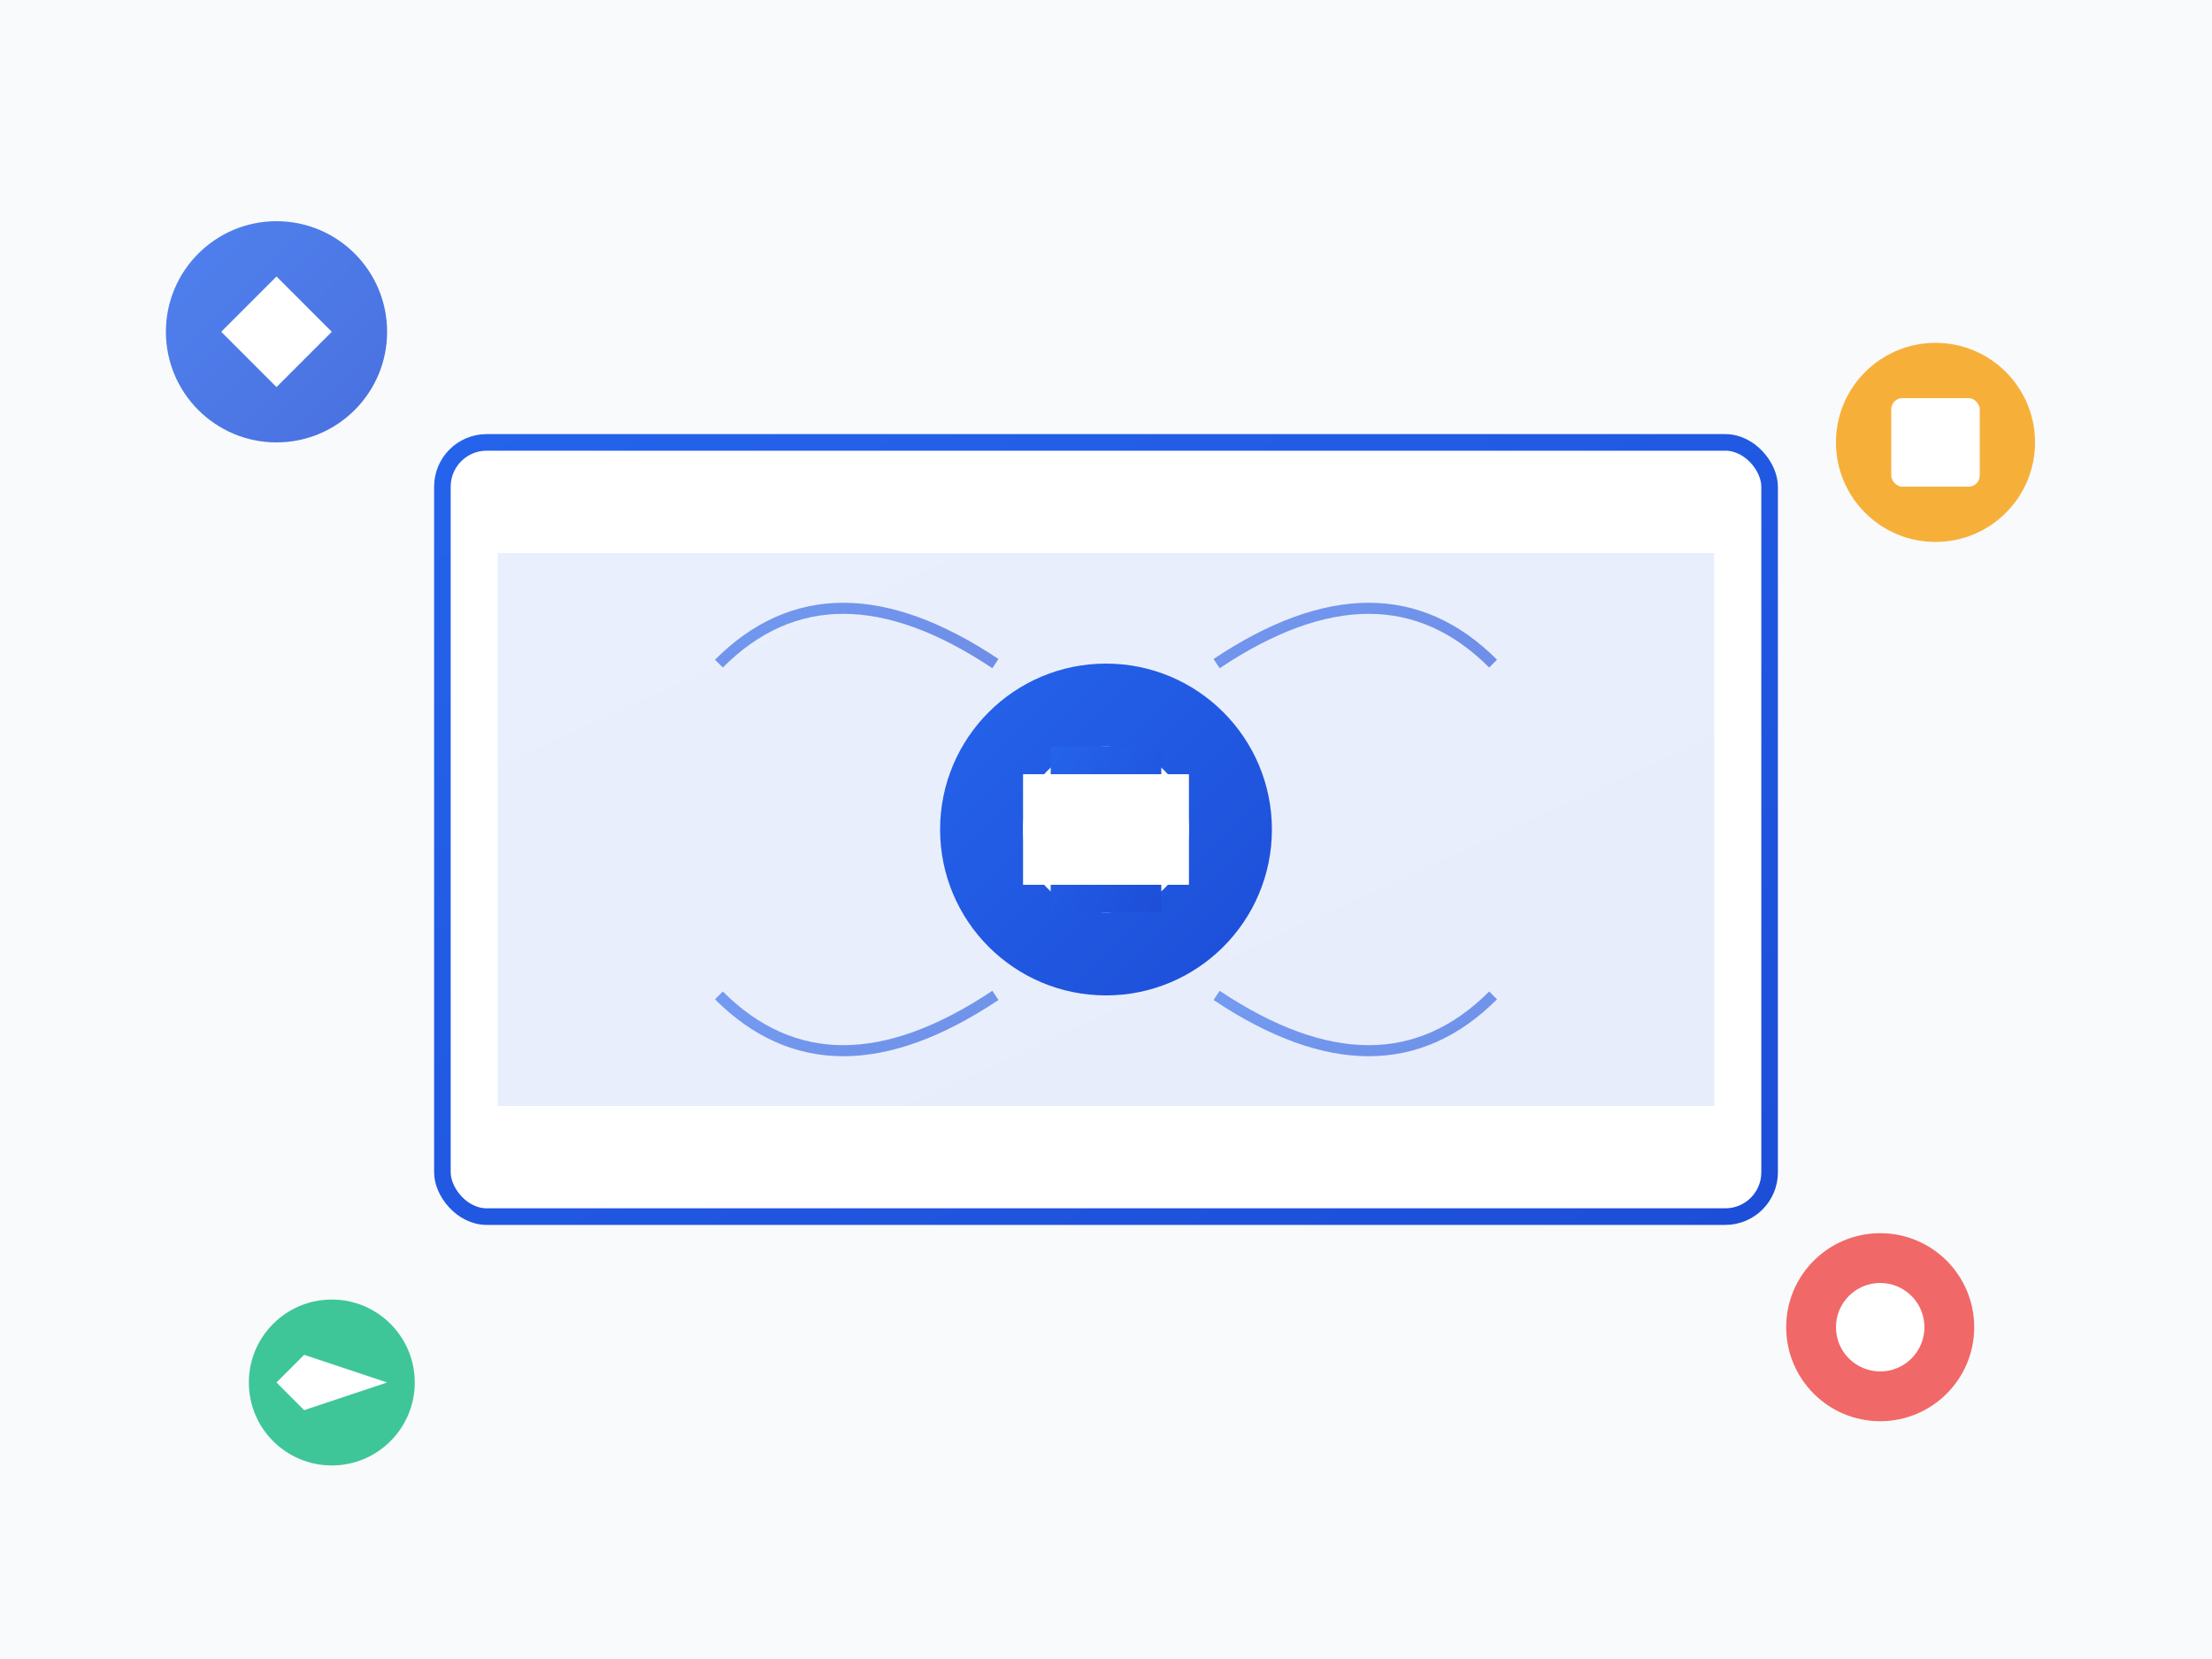 <svg xmlns="http://www.w3.org/2000/svg" viewBox="0 0 400 300" fill="none">
  <defs>
    <linearGradient id="servicesGradient" x1="0%" y1="0%" x2="100%" y2="100%">
      <stop offset="0%" style="stop-color:#2563eb;stop-opacity:1" />
      <stop offset="100%" style="stop-color:#1d4ed8;stop-opacity:1" />
    </linearGradient>
  </defs>
  
  <!-- Background -->
  <rect width="400" height="300" fill="#f9fafb"/>
  
  <!-- Main service monitor -->
  <rect x="80" y="80" width="240" height="140" rx="8" fill="white" stroke="url(#servicesGradient)" stroke-width="3"/>
  <rect x="90" y="100" width="220" height="100" fill="url(#servicesGradient)" opacity="0.1"/>
  
  <!-- Service icons floating around -->
  <circle cx="50" cy="60" r="20" fill="url(#servicesGradient)" opacity="0.8"/>
  <path d="M40 60 L50 50 L60 60 L50 70 Z" fill="white"/>
  
  <circle cx="350" cy="80" r="18" fill="#f59e0b" opacity="0.8"/>
  <rect x="342" y="72" width="16" height="16" rx="2" fill="white"/>
  
  <circle cx="60" cy="250" r="15" fill="#10b981" opacity="0.8"/>
  <path d="M50 250 L55 245 L70 250 L55 255 Z" fill="white"/>
  
  <circle cx="340" cy="240" r="17" fill="#ef4444" opacity="0.8"/>
  <circle cx="340" cy="240" r="8" fill="white"/>
  
  <!-- Central gear/service symbol -->
  <circle cx="200" cy="150" r="30" fill="url(#servicesGradient)"/>
  <circle cx="200" cy="150" r="15" fill="white"/>
  <path d="M190 135 L210 135 L210 165 L190 165 Z" fill="url(#servicesGradient)"/>
  <path d="M185 140 L215 140 L215 160 L185 160 Z" fill="white"/>
  
  <!-- Connecting lines -->
  <path d="M130 120 Q150 100 180 120" stroke="url(#servicesGradient)" stroke-width="2" fill="none" opacity="0.6"/>
  <path d="M220 120 Q250 100 270 120" stroke="url(#servicesGradient)" stroke-width="2" fill="none" opacity="0.6"/>
  <path d="M130 180 Q150 200 180 180" stroke="url(#servicesGradient)" stroke-width="2" fill="none" opacity="0.6"/>
  <path d="M220 180 Q250 200 270 180" stroke="url(#servicesGradient)" stroke-width="2" fill="none" opacity="0.6"/>
</svg>